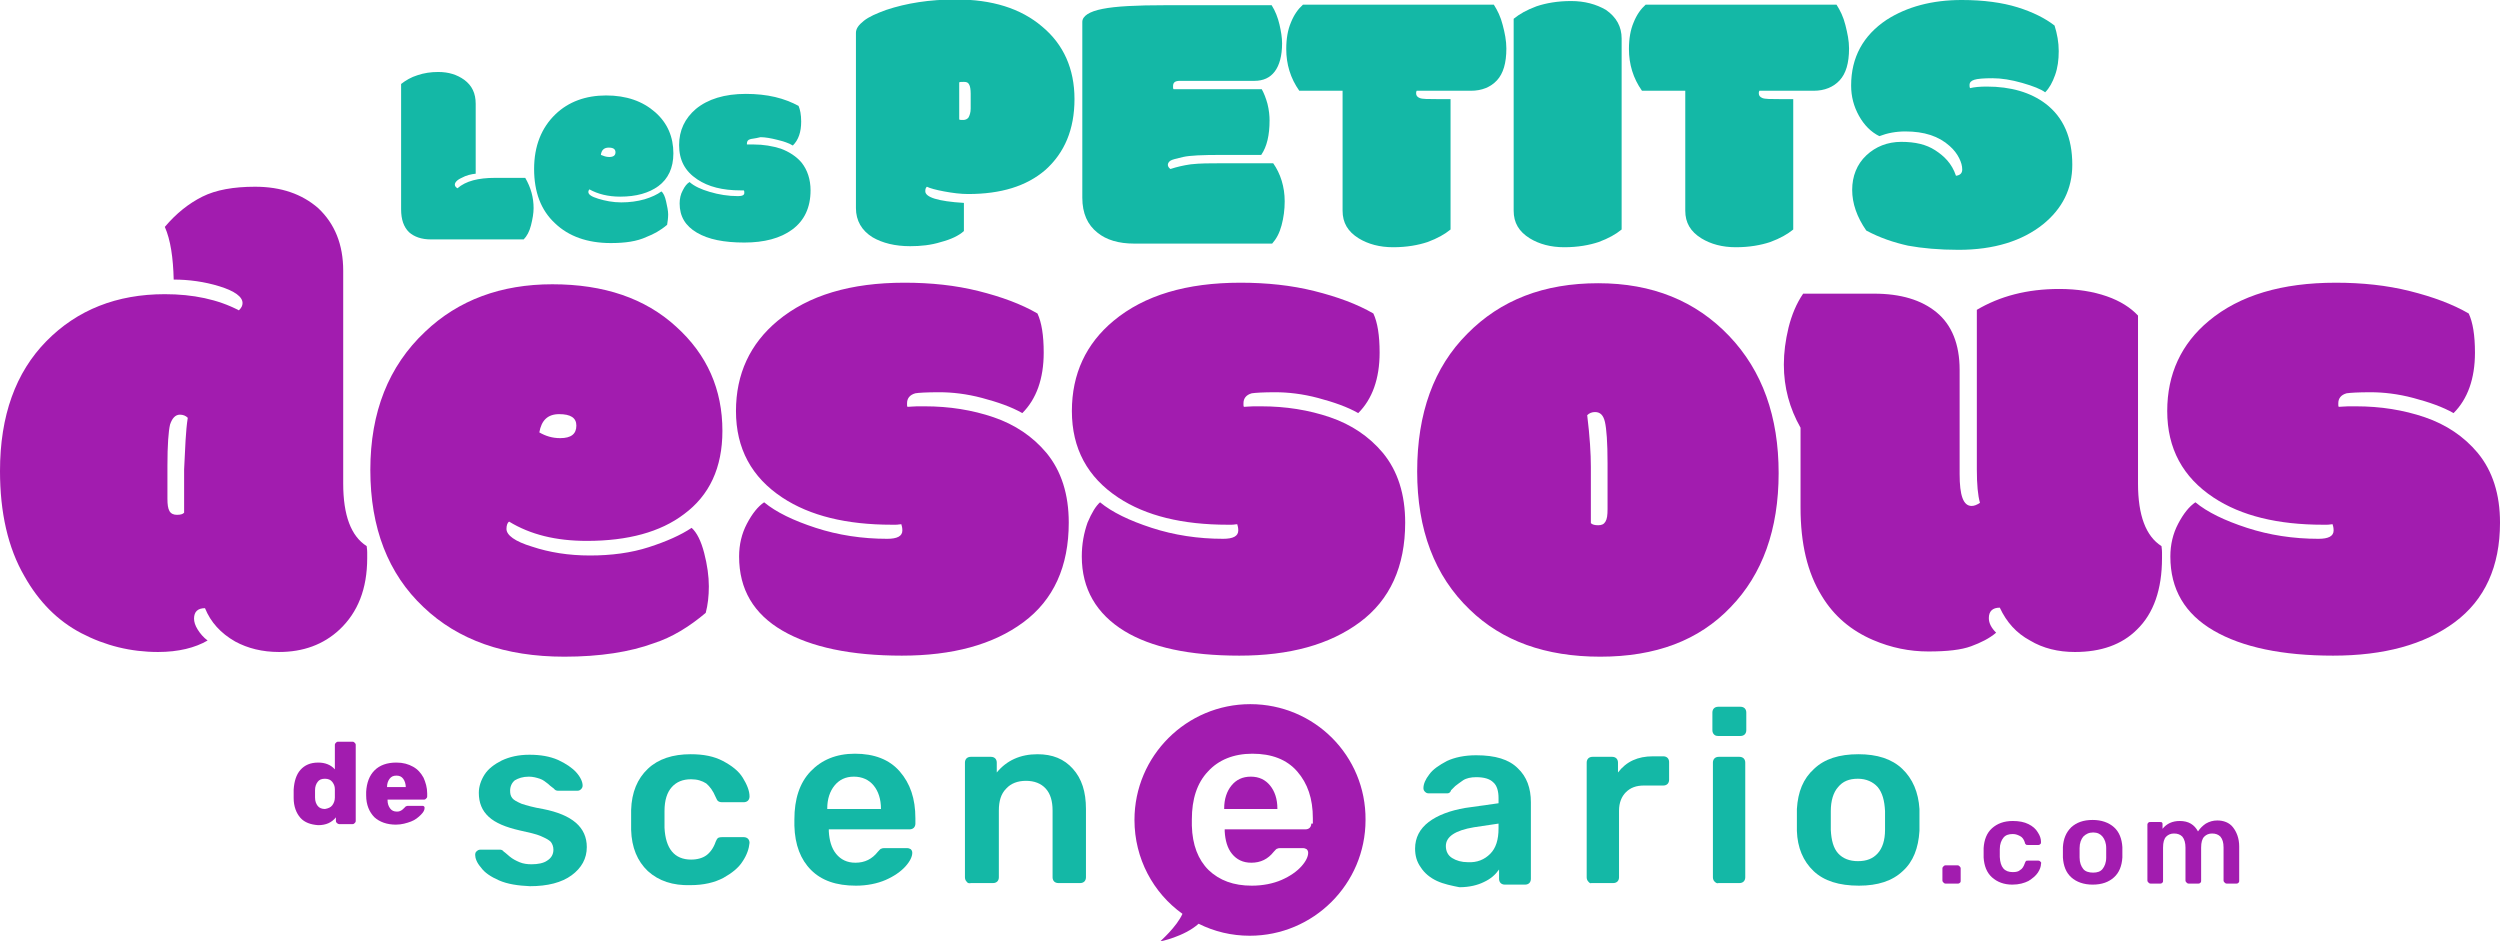 <?xml version="1.0" encoding="utf-8"?>
<!-- Generator: $$$/GeneralStr/196=Adobe Illustrator 27.6.0, SVG Export Plug-In . SVG Version: 6.00 Build 0)  -->
<svg version="1.1" id="Calque_1" xmlns="http://www.w3.org/2000/svg" xmlns:xlink="http://www.w3.org/1999/xlink" x="0px" y="0px"
	 viewBox="0 0 479.3 180.4" style="enable-background:new 0 0 479.3 180.4;" xml:space="preserve">
<style type="text/css">
	.st0{fill:#A21CAF;}
	.st1{fill:#14B8A6;}
	.st2{fill-rule:evenodd;clip-rule:evenodd;fill:#A21CAF;}
</style>
<g>
	<g>
		<path class="st0" d="M31.6,43.5c2.2-2.6,4.6-4.5,7.2-5.8c2.6-1.3,6-1.9,10.1-1.9c5,0,9,1.4,12.1,4.1c3.2,3,4.8,7,4.8,12v40.8
			c0,6.1,1.5,10.1,4.5,12c0,0.2,0.1,0.6,0.1,1.2v1.1c0,5.9-1.8,10.4-5.3,13.7c-3.1,2.9-7,4.3-11.6,4.3c-3.2,0-6-0.7-8.4-2
			c-2.8-1.6-4.7-3.7-5.8-6.4c-1.4,0-2.1,0.7-2.1,2c0,0.6,0.2,1.3,0.7,2.1c0.5,0.8,1.1,1.5,1.9,2.1c-2.4,1.4-5.6,2.2-9.5,2.2
			c-5.2,0-10.1-1.2-14.7-3.6c-4.6-2.4-8.2-6.1-10.9-10.9C1.5,105,0,98.2,0,90.3c0-10.6,3-18.9,8.9-24.9c5.9-6,13.5-9,22.7-9
			c5.4,0,10.2,1,14.2,3.1c0.5-0.5,0.7-0.9,0.7-1.4c0-1.2-1.5-2.3-4.4-3.2c-2.9-0.9-5.9-1.3-8.8-1.3C33.2,49.4,32.7,46,31.6,43.5z
			 M36,80.1c-0.4-0.4-0.9-0.6-1.5-0.6c-0.9,0-1.5,0.7-1.9,1.9c-0.3,1.3-0.5,3.9-0.5,7.9v6.3c0,1.1,0.1,1.9,0.4,2.4
			c0.3,0.5,0.8,0.7,1.4,0.7c0.7,0,1.1-0.1,1.4-0.4v-8.3C35.5,85.9,35.6,82.6,36,80.1z"/>
		<path class="st0" d="M108.2,125.9c-11.4,0-20.4-3.2-27-9.5C74.4,110,71,101.2,71,90.1s3.5-19.9,10.5-26.5
			c6.4-6.1,14.6-9.1,24.4-9.1c9.9,0,17.8,2.7,23.7,8.1c6,5.4,8.9,12.1,8.9,20c0,7.1-2.5,12.4-7.4,16c-4.5,3.4-10.7,5.1-18.6,5.1
			c-5.9,0-10.8-1.2-14.9-3.7c-0.3,0.2-0.5,0.7-0.5,1.4c0,1.2,1.6,2.4,4.9,3.4c3.3,1.1,7,1.7,11.1,1.7s7.9-0.5,11.3-1.6
			c3.4-1.1,6.1-2.3,8.2-3.7c1,0.9,1.8,2.5,2.4,4.8c0.6,2.3,0.9,4.5,0.9,6.4c0,1.9-0.2,3.6-0.6,5.1c-3.2,2.7-6.5,4.7-9.9,5.8
			C120.8,125,115,125.9,108.2,125.9z M107.4,84c2.1,0,3.1-0.8,3.1-2.4c0-1.5-1.1-2.2-3.3-2.2c-2.2,0-3.4,1.2-3.8,3.5
			C104.6,83.6,105.9,84,107.4,84z"/>
		<path class="st0" d="M175.5,75.4c-1.1,0.3-1.6,1-1.6,1.9v0.3c0,0.2,0,0.3,0.1,0.4c0.5,0,1.1-0.1,1.8-0.1h1.5
			c4.7,0,9.1,0.7,13.2,2.1c4.1,1.4,7.5,3.7,10.1,6.8c2.9,3.5,4.3,8,4.3,13.4c0,8.4-2.9,14.8-8.7,19.1c-5.8,4.3-13.6,6.4-23.3,6.4
			c-9.7,0-17.4-1.6-22.9-4.8c-5.5-3.2-8.3-7.9-8.3-14.2c0-2.3,0.5-4.4,1.5-6.3c1-1.9,2.1-3.3,3.3-4.1c2.3,1.9,5.6,3.5,9.9,4.9
			c4.3,1.4,8.9,2.1,13.7,2.1c1.9,0,2.9-0.5,2.9-1.6c0-0.5-0.1-0.9-0.2-1.2c-0.3,0-0.6,0.1-1.1,0.1H171c-8.7,0-15.7-1.7-21-5.2
			c-5.9-3.9-8.9-9.4-8.9-16.6c0-7.1,2.7-12.9,8-17.3c5.9-4.9,14-7.3,24.3-7.3c5.1,0,9.8,0.5,14.2,1.6c4.4,1.1,8.2,2.5,11.3,4.3
			c0.8,1.7,1.2,4.2,1.2,7.5c0,5-1.4,8.9-4.1,11.6c-2.1-1.2-4.7-2.1-7.7-2.9c-3-0.8-5.8-1.1-8.2-1.1
			C177.6,75.2,176.1,75.3,175.5,75.4z M240,75.4c-1.1,0.3-1.6,1-1.6,1.9v0.3c0,0.2,0,0.3,0.1,0.4c0.5,0,1.1-0.1,1.8-0.1h1.5
			c4.7,0,9.1,0.7,13.2,2.1c4.1,1.4,7.5,3.7,10.1,6.8c2.9,3.5,4.3,8,4.3,13.4c0,8.4-2.9,14.8-8.7,19.1c-5.8,4.3-13.5,6.4-23.1,6.4
			c-9.6,0-16.9-1.6-22-4.7c-5.4-3.3-8.2-8.1-8.2-14.3c0-2.4,0.4-4.5,1.1-6.5c0.8-1.9,1.6-3.2,2.4-3.9c2.3,1.9,5.6,3.5,9.9,4.9
			c4.3,1.4,8.9,2.1,13.7,2.1c1.9,0,2.9-0.5,2.9-1.6c0-0.5-0.1-0.9-0.2-1.2c-0.3,0-0.6,0.1-1.1,0.1h-0.7c-8.7,0-15.7-1.7-21-5.2
			c-5.9-3.9-8.9-9.4-8.9-16.6c0-7.1,2.7-12.9,8-17.3c5.9-4.9,14-7.3,24.3-7.3c5.1,0,9.8,0.5,14.2,1.6c4.4,1.1,8.2,2.5,11.3,4.3
			c0.8,1.7,1.2,4.2,1.2,7.5c0,5-1.4,8.9-4.1,11.6c-2.1-1.2-4.7-2.1-7.7-2.9c-3-0.8-5.8-1.1-8.2-1.1C242.2,75.2,240.7,75.3,240,75.4z
			"/>
		<path class="st0" d="M281.8,116.9c-6.8-6.5-10.1-15.4-10.1-26.5c0-11.2,3.2-20,9.6-26.4c6.4-6.5,14.7-9.7,25.1-9.7
			c10.4,0,18.7,3.4,25.1,10.1c6.4,6.7,9.5,15.5,9.5,26.3c0,10.8-3.1,19.4-9.2,25.7c-6.1,6.4-14.4,9.5-25,9.5
			C296.3,125.9,288,122.9,281.8,116.9z M305,89.5v10.8c0.3,0.3,0.8,0.4,1.4,0.4c0.7,0,1.1-0.2,1.4-0.7c0.3-0.5,0.4-1.2,0.4-2.4v-8.8
			c0-4-0.2-6.6-0.5-7.9c-0.3-1.3-0.9-1.9-1.9-1.9c-0.6,0-1.1,0.2-1.5,0.6C304.8,83.7,305,87,305,89.5z"/>
		<path class="st0" d="M378,97c0.5,0,1-0.2,1.6-0.6c-0.4-1.4-0.6-3.5-0.6-6.4V59.4c4.4-2.6,9.6-4,15.8-4c3.5,0,6.5,0.5,9.1,1.4
			s4.6,2.2,6,3.7v32.2c0,6.1,1.5,10.1,4.5,12c0,0.2,0.1,0.6,0.1,1.2v1.1c0,6-1.6,10.6-4.8,13.7c-2.9,2.9-6.9,4.3-11.9,4.3
			c-3.2,0-6.1-0.7-8.6-2.2c-2.6-1.4-4.5-3.5-5.8-6.3c-1.4,0-2.1,0.7-2.1,2c0,1,0.5,1.9,1.4,2.8c-1.3,1.1-2.9,1.9-4.8,2.6
			c-1.9,0.7-4.6,1-8.2,1c-3.6,0-7.1-0.7-10.6-2.2c-4.2-1.8-7.5-4.6-9.8-8.4c-2.8-4.5-4.1-10.1-4.1-17V82c-2.1-3.7-3.2-7.7-3.2-12.1
			c0-2.3,0.3-4.6,0.9-7.1c0.6-2.4,1.5-4.6,2.8-6.5h13.6c5.1,0,9.1,1.2,12,3.6c2.9,2.4,4.4,6.1,4.4,11v20C375.7,95,376.4,97,378,97z"
			/>
		<path class="st0" d="M449.9,75.4c-1.1,0.3-1.6,1-1.6,1.9v0.3c0,0.2,0,0.3,0.1,0.4c0.5,0,1.1-0.1,1.8-0.1h1.5
			c4.7,0,9.1,0.7,13.2,2.1c4.1,1.4,7.5,3.7,10.1,6.8c2.9,3.5,4.3,8,4.3,13.4c0,8.4-2.9,14.8-8.7,19.1c-5.8,4.3-13.6,6.4-23.3,6.4
			c-9.7,0-17.4-1.6-22.9-4.8c-5.5-3.2-8.3-7.9-8.3-14.2c0-2.3,0.5-4.4,1.5-6.3c1-1.9,2.1-3.3,3.3-4.1c2.3,1.9,5.6,3.5,9.9,4.9
			c4.3,1.4,8.9,2.1,13.7,2.1c1.9,0,2.9-0.5,2.9-1.6c0-0.5-0.1-0.9-0.2-1.2c-0.3,0-0.6,0.1-1.1,0.1h-0.7c-8.7,0-15.7-1.7-21-5.2
			c-5.9-3.9-8.9-9.4-8.9-16.6c0-7.1,2.7-12.9,8-17.3c5.9-4.9,14-7.3,24.3-7.3c5.1,0,9.8,0.5,14.2,1.6c4.4,1.1,8.2,2.5,11.3,4.3
			c0.8,1.7,1.2,4.2,1.2,7.5c0,5-1.4,8.9-4.1,11.6c-2.1-1.2-4.7-2.1-7.7-2.9c-3-0.8-5.8-1.1-8.2-1.1
			C452.1,75.2,450.6,75.3,449.9,75.4z"/>
	</g>
	<g>
		<path class="st1" d="M82.6,45.9c-1.8,0-3.2-0.5-4.2-1.4c-1-1-1.5-2.4-1.5-4.4v-24c0.9-0.7,1.9-1.3,3.2-1.7
			c1.2-0.4,2.5-0.6,3.9-0.6c2,0,3.6,0.5,5,1.5c1.5,1.1,2.2,2.6,2.2,4.6v13.4c-0.9,0.1-1.8,0.3-2.7,0.8c-0.9,0.4-1.3,0.9-1.3,1.3
			c0,0.3,0.2,0.5,0.5,0.7c1.6-1.4,4-2,7.2-2h5.8c1.1,1.9,1.6,3.8,1.6,5.8c0,1-0.2,2.1-0.5,3.3c-0.3,1.2-0.8,2.1-1.4,2.7H82.6z"/>
		<path class="st1" d="M117.1,46.6c-4.5,0-8.1-1.3-10.7-3.8c-2.7-2.5-4-6-4-10.4s1.4-7.9,4.1-10.5c2.5-2.4,5.8-3.6,9.7-3.6
			c3.9,0,7,1.1,9.4,3.2c2.4,2.1,3.5,4.8,3.5,7.9c0,2.8-1,4.9-2.9,6.3c-1.8,1.3-4.2,2-7.3,2c-2.3,0-4.3-0.5-5.9-1.4
			c-0.1,0.1-0.2,0.3-0.2,0.5c0,0.5,0.6,0.9,1.9,1.3c1.3,0.4,2.8,0.7,4.4,0.7s3.1-0.2,4.5-0.6c1.3-0.4,2.4-0.9,3.2-1.5
			c0.4,0.3,0.7,1,0.9,1.9c0.2,0.9,0.4,1.8,0.4,2.5s-0.1,1.4-0.2,2c-1.3,1.1-2.6,1.8-3.9,2.3C122.1,46.3,119.8,46.6,117.1,46.6z
			 M116.8,30.1c0.8,0,1.2-0.3,1.2-0.9c0-0.6-0.4-0.9-1.3-0.9s-1.4,0.5-1.5,1.4C115.7,29.9,116.2,30.1,116.8,30.1z"/>
		<path class="st1" d="M143.8,26.7c-0.4,0.1-0.6,0.4-0.6,0.8v0.1c0,0.1,0,0.1,0,0.1c0.2,0,0.4,0,0.7,0h0.6c1.9,0,3.6,0.3,5.2,0.8
			c1.6,0.6,3,1.5,4,2.7c1.1,1.4,1.7,3.2,1.7,5.3c0,3.3-1.2,5.8-3.5,7.5s-5.4,2.5-9.2,2.5c-3.9,0-6.9-0.6-9.1-1.9s-3.3-3.1-3.3-5.6
			c0-0.9,0.2-1.8,0.6-2.5c0.4-0.8,0.8-1.3,1.3-1.6c0.9,0.8,2.2,1.4,3.9,1.9c1.7,0.5,3.5,0.8,5.4,0.8c0.8,0,1.2-0.2,1.2-0.6
			c0-0.2,0-0.4-0.1-0.5c-0.1,0-0.3,0-0.4,0H142c-3.5,0-6.2-0.7-8.3-2.1c-2.4-1.6-3.5-3.7-3.5-6.6c0-2.8,1.1-5.1,3.2-6.9
			c2.3-1.9,5.5-2.9,9.6-2.9c2,0,3.9,0.2,5.6,0.6c1.7,0.4,3.2,1,4.5,1.7c0.3,0.7,0.5,1.7,0.5,3c0,2-0.5,3.5-1.6,4.6
			c-0.8-0.5-1.8-0.8-3-1.1s-2.3-0.5-3.2-0.5C144.6,26.6,144,26.6,143.8,26.7z"/>
	</g>
	<g>
		<g>
			<path class="st0" d="M57.6,156.8c-0.8-0.9-1.3-2.2-1.3-3.8l0-0.8l0-0.8c0.1-1.6,0.5-2.9,1.3-3.8s1.9-1.4,3.4-1.4
				c1.3,0,2.4,0.4,3.2,1.3v-4.7c0-0.2,0.1-0.3,0.2-0.4c0.1-0.1,0.2-0.2,0.4-0.2h2.8c0.2,0,0.3,0.1,0.4,0.2c0.1,0.1,0.2,0.2,0.2,0.4
				v14.6c0,0.2-0.1,0.3-0.2,0.4c-0.1,0.1-0.2,0.2-0.4,0.2h-2.6c-0.1,0-0.3-0.1-0.4-0.2s-0.2-0.2-0.2-0.4v-0.7
				c-0.8,1-1.9,1.5-3.4,1.5C59.6,158.1,58.4,157.7,57.6,156.8z M63.7,154.4c0.3-0.4,0.5-0.9,0.5-1.5c0-0.4,0-0.7,0-0.8
				c0-0.2,0-0.4,0-0.8c0-0.6-0.2-1-0.5-1.4c-0.3-0.4-0.8-0.6-1.4-0.6c-0.7,0-1.1,0.2-1.4,0.6c-0.3,0.4-0.5,0.9-0.5,1.6l0,0.7l0,0.7
				c0,0.7,0.2,1.2,0.5,1.6c0.3,0.4,0.8,0.6,1.4,0.6C62.9,155,63.4,154.8,63.7,154.4z"/>
			<path class="st0" d="M71.8,156.7c-1-1-1.6-2.4-1.6-4.2v-0.7c0.1-1.7,0.6-3.1,1.6-4.1c1-1,2.4-1.5,4.2-1.5c1.3,0,2.3,0.3,3.2,0.8
				c0.9,0.5,1.5,1.2,2,2.1c0.4,0.9,0.7,1.9,0.7,3v0.6c0,0.2-0.1,0.3-0.2,0.4c-0.1,0.1-0.2,0.2-0.4,0.2h-7v0.1c0,0.7,0.2,1.2,0.5,1.6
				c0.3,0.4,0.7,0.6,1.3,0.6c0.4,0,0.6-0.1,0.8-0.2c0.2-0.1,0.4-0.3,0.6-0.5c0.1-0.1,0.2-0.2,0.3-0.3c0.1,0,0.2-0.1,0.4-0.1H81
				c0.1,0,0.2,0,0.3,0.1c0.1,0.1,0.1,0.2,0.1,0.3c0,0.4-0.2,0.8-0.7,1.3s-1.1,1-1.9,1.3s-1.8,0.6-2.9,0.6
				C74.2,158.1,72.8,157.6,71.8,156.7z M77.8,151L77.8,151c0-0.7-0.2-1.3-0.5-1.7c-0.3-0.4-0.7-0.6-1.3-0.6s-1,0.2-1.3,0.6
				c-0.3,0.4-0.5,0.9-0.5,1.6v0H77.8z"/>
		</g>
	</g>
	<g>
		<path class="st1" d="M184.8,38.9v5.4c-1,0.9-2.5,1.6-4.4,2.1c-1.9,0.6-3.9,0.8-5.9,0.8c-2.9,0-5.3-0.6-7.2-1.7
			c-2.1-1.3-3.2-3.2-3.2-5.6V6.3c0-0.8,0.5-1.5,1.5-2.3c1-0.8,2.4-1.4,4.3-2.1c3.9-1.3,8.3-2,13.4-2c6.9,0,12.4,1.7,16.5,5.2
			c4.1,3.4,6.2,8.1,6.2,13.9s-1.9,10.3-5.6,13.6c-3.6,3.1-8.5,4.6-14.8,4.6c-1.4,0-3-0.2-4.6-0.5c-1.6-0.3-2.7-0.6-3.3-0.9
			c-0.2,0.2-0.3,0.4-0.3,0.8C177.3,37.8,179.8,38.6,184.8,38.9z M183.9,22.9c0.1,0.1,0.4,0.1,0.8,0.1c0.4,0,0.8-0.2,1-0.5
			c0.2-0.4,0.4-0.9,0.4-1.7V18c0-0.8-0.1-1.5-0.3-1.8c-0.2-0.4-0.5-0.5-1-0.5s-0.8,0-0.9,0.1c0,0.1,0,0.3,0,0.6V22.9z"/>
		<path class="st1" d="M223.4,1h20.4c0.7,1.1,1.2,2.4,1.5,3.7c0.3,1.3,0.5,2.5,0.5,3.6c0,2.4-0.5,4.2-1.4,5.4
			c-0.9,1.2-2.2,1.8-3.9,1.8h-14.3c-0.9,0-1.3,0.3-1.3,1v0.3c0,0.1,0,0.2,0.1,0.3h16.9c0.4,0.7,0.8,1.7,1.1,2.8
			c0.3,1.2,0.4,2.3,0.4,3.2c0,2.8-0.5,5-1.6,6.6h-7.7c-3.6,0-6,0.1-7.3,0.4c-1.3,0.3-2.1,0.5-2.4,0.7c-0.3,0.2-0.5,0.5-0.5,0.8
			c0,0.3,0.2,0.6,0.5,0.8c1.2-0.4,2.5-0.7,3.9-0.9c1.8-0.2,3.7-0.2,5.8-0.2h10c1.4,2,2.2,4.5,2.2,7.3c0,1.6-0.2,3.1-0.6,4.6
			c-0.4,1.5-1,2.6-1.8,3.5h-26.5c-2.9,0-5.3-0.7-7-2.1c-1.9-1.5-2.9-3.7-2.9-6.7V4.2c0-1.1,1.3-2,3.9-2.5C213.9,1.2,217.9,1,223.4,1
			z"/>
		<path class="st1" d="M278.1,19.1v24.9c-1.1,0.9-2.5,1.7-4.4,2.4c-1.8,0.6-4,1-6.6,1c-2.6,0-4.8-0.6-6.6-1.7
			c-2.1-1.3-3.1-3-3.1-5.3V17.4h-8.3c-1.7-2.4-2.5-5.1-2.5-8c0-2,0.3-3.7,0.9-5.1c0.6-1.5,1.4-2.6,2.3-3.4h36.6
			c0.7,1.1,1.3,2.3,1.7,3.9c0.4,1.5,0.7,3,0.7,4.5c0,2.8-0.6,4.8-1.8,6.1c-1.2,1.3-2.9,2-5,2h-10.4c-0.1,0.2-0.1,0.3-0.1,0.5
			c0,0.4,0.2,0.7,0.7,0.9c0.5,0.2,1.6,0.2,3.3,0.2H278.1z"/>
		<path class="st1" d="M310.9,7.4v36.6c-1.1,0.9-2.5,1.7-4.4,2.4c-1.8,0.6-4,1-6.6,1c-2.6,0-4.8-0.6-6.6-1.7c-2.1-1.3-3.1-3-3.1-5.3
			V3.6c1.1-0.9,2.5-1.7,4.4-2.4c1.8-0.6,4-1,6.6-1c2.6,0,4.8,0.6,6.7,1.7C309.9,3.3,310.9,5.1,310.9,7.4z"/>
		<path class="st1" d="M343.8,19.1v24.9c-1.1,0.9-2.5,1.7-4.4,2.4c-1.8,0.6-4,1-6.6,1c-2.6,0-4.8-0.6-6.6-1.7
			c-2.1-1.3-3.1-3-3.1-5.3V17.4h-8.3c-1.7-2.4-2.5-5.1-2.5-8c0-2,0.3-3.7,0.9-5.1c0.6-1.5,1.4-2.6,2.3-3.4h36.6
			c0.7,1.1,1.3,2.3,1.7,3.9s0.7,3,0.7,4.5c0,2.8-0.6,4.8-1.8,6.1c-1.2,1.3-2.9,2-5,2h-10.4c-0.1,0.2-0.1,0.3-0.1,0.5
			c0,0.4,0.2,0.7,0.7,0.9c0.5,0.2,1.6,0.2,3.3,0.2H343.8z"/>
		<path class="st1" d="M375,33.7c0.8-0.1,1.2-0.5,1.2-1.2s-0.2-1.4-0.6-2.2c-0.4-0.8-1-1.6-1.8-2.3c-2.1-1.9-4.9-2.8-8.5-2.8
			c-1.8,0-3.4,0.3-5,0.9c-1.6-0.8-2.9-2.1-3.9-3.9c-1-1.8-1.5-3.7-1.5-5.8c0-5.4,2.3-9.6,6.8-12.6c3.9-2.5,8.7-3.8,14.4-3.8
			c4.2,0,7.8,0.5,10.7,1.4s5.3,2.1,7.1,3.5c0.5,1.6,0.8,3.2,0.8,4.9s-0.2,3.2-0.7,4.6s-1.1,2.5-1.9,3.3c-0.8-0.6-2.3-1.2-4.4-1.8
			c-2.1-0.6-4-0.9-5.7-0.9c-1.7,0-2.9,0.1-3.5,0.3s-0.9,0.5-0.9,1c0,0.2,0,0.4,0.1,0.6c0.8-0.2,1.9-0.3,3.2-0.3
			c4.6,0,8.4,1.1,11.3,3.3c3.4,2.6,5.1,6.5,5.1,11.7c0,4.6-1.9,8.4-5.6,11.4c-4,3.2-9.4,4.9-16.2,4.9c-3.7,0-7-0.3-9.7-0.8
			c-2.7-0.6-5.4-1.5-8-2.9c-1.8-2.6-2.7-5.2-2.7-7.8s0.9-4.9,2.7-6.6c1.8-1.7,4.1-2.6,6.7-2.6c2.7,0,4.8,0.5,6.5,1.6
			S374.2,31.3,375,33.7z"/>
	</g>
	<g>
		<g>
			<path class="st1" d="M275.5,168.9c-1.3-0.6-2.4-1.5-3.1-2.6c-0.8-1.1-1.1-2.3-1.1-3.6c0-2.1,0.9-3.8,2.6-5.1
				c1.7-1.3,4.1-2.2,7-2.7l6.4-0.9v-1c0-1.3-0.3-2.4-1-3c-0.7-0.7-1.8-1-3.3-1c-1,0-1.9,0.2-2.5,0.6c-0.6,0.4-1.1,0.8-1.5,1.1
				c-0.4,0.4-0.6,0.6-0.8,0.8c-0.1,0.4-0.4,0.6-0.7,0.6h-3.6c-0.3,0-0.5-0.1-0.7-0.3c-0.2-0.2-0.3-0.4-0.3-0.7
				c0-0.8,0.4-1.7,1.1-2.6c0.7-1,1.9-1.8,3.4-2.6c1.5-0.7,3.4-1.1,5.6-1.1c3.7,0,6.3,0.8,8,2.5c1.7,1.6,2.5,3.8,2.5,6.5v14.7
				c0,0.3-0.1,0.6-0.3,0.8c-0.2,0.2-0.5,0.3-0.8,0.3h-3.9c-0.3,0-0.6-0.1-0.8-0.3c-0.2-0.2-0.3-0.5-0.3-0.8v-1.8
				c-0.7,1-1.6,1.8-2.9,2.4c-1.2,0.6-2.8,1-4.7,1C278.3,169.8,276.8,169.5,275.5,168.9z M285.7,163.7c1.1-1.1,1.6-2.7,1.6-4.9v-0.9
				l-4.7,0.7c-3.6,0.6-5.4,1.8-5.4,3.6c0,1,0.4,1.8,1.2,2.3c0.8,0.5,1.8,0.8,3,0.8C283.2,165.4,284.6,164.8,285.7,163.7z"/>
			<path class="st1" d="M304.5,169c-0.2-0.2-0.3-0.5-0.3-0.8v-22c0-0.3,0.1-0.6,0.3-0.8c0.2-0.2,0.5-0.3,0.8-0.3h3.8
				c0.3,0,0.6,0.1,0.8,0.3c0.2,0.2,0.3,0.5,0.3,0.8v1.9c1.6-2.1,3.8-3.1,6.7-3.1h2c0.3,0,0.6,0.1,0.8,0.3c0.2,0.2,0.3,0.5,0.3,0.8
				v3.4c0,0.3-0.1,0.6-0.3,0.8c-0.2,0.2-0.5,0.3-0.8,0.3h-3.7c-1.5,0-2.6,0.4-3.5,1.3c-0.8,0.8-1.3,2-1.3,3.5v12.8
				c0,0.3-0.1,0.6-0.3,0.8c-0.2,0.2-0.5,0.3-0.8,0.3h-4.2C305,169.4,304.7,169.3,304.5,169z"/>
			<path class="st1" d="M328.6,140.8c-0.2-0.2-0.3-0.5-0.3-0.8v-3.4c0-0.3,0.1-0.6,0.3-0.8c0.2-0.2,0.5-0.3,0.8-0.3h4.3
				c0.3,0,0.6,0.1,0.8,0.3c0.2,0.2,0.3,0.5,0.3,0.8v3.4c0,0.3-0.1,0.6-0.3,0.8c-0.2,0.2-0.5,0.3-0.8,0.3h-4.3
				C329,141.1,328.8,141,328.6,140.8z M328.7,169c-0.2-0.2-0.3-0.5-0.3-0.8v-22c0-0.3,0.1-0.6,0.3-0.8s0.5-0.3,0.8-0.3h4
				c0.3,0,0.6,0.1,0.8,0.3c0.2,0.2,0.3,0.5,0.3,0.8v22c0,0.3-0.1,0.6-0.3,0.8c-0.2,0.2-0.5,0.3-0.8,0.3h-4
				C329.2,169.4,329,169.3,328.7,169z"/>
			<path class="st1" d="M347.7,167c-2-1.9-3.1-4.5-3.2-7.7l0-2.1l0-2.1c0.2-3.3,1.2-5.8,3.3-7.7c2-1.9,4.8-2.8,8.5-2.8
				c3.6,0,6.4,0.9,8.4,2.8c2,1.9,3.1,4.5,3.3,7.7c0,0.4,0,1.1,0,2.1s0,1.7,0,2.1c-0.2,3.3-1.2,5.9-3.2,7.7c-2,1.9-4.8,2.8-8.4,2.8
				C352.6,169.8,349.7,168.9,347.7,167z M360,163.6c0.9-1,1.4-2.5,1.4-4.5c0-0.3,0-0.9,0-1.8c0-0.9,0-1.5,0-1.8
				c-0.1-2-0.5-3.5-1.4-4.6c-0.9-1-2.2-1.6-3.8-1.6c-1.7,0-2.9,0.5-3.8,1.6c-0.9,1-1.4,2.6-1.4,4.6l0,1.8l0,1.8
				c0.1,2,0.5,3.5,1.4,4.5c0.9,1,2.2,1.5,3.8,1.5C357.9,165.1,359.1,164.6,360,163.6z"/>
		</g>
		<g>
			<path class="st1" d="M95.7,168.8c-1.6-0.7-2.8-1.5-3.5-2.5c-0.8-0.9-1.1-1.8-1.1-2.4c0-0.3,0.1-0.6,0.3-0.7
				c0.2-0.2,0.4-0.3,0.7-0.3h3.8c0.2,0,0.5,0.1,0.7,0.4c0.2,0.1,0.5,0.4,1.1,0.9s1.2,0.8,1.9,1.1c0.7,0.3,1.5,0.4,2.3,0.4
				c1.2,0,2.3-0.2,3-0.7c0.8-0.5,1.2-1.2,1.2-2.1c0-0.6-0.2-1.1-0.5-1.5c-0.4-0.4-1-0.7-1.9-1.1s-2.3-0.7-4.1-1.1
				c-2.6-0.6-4.6-1.4-5.9-2.6c-1.3-1.2-1.9-2.7-1.9-4.6c0-1.2,0.4-2.4,1.1-3.5c0.7-1.1,1.9-2,3.3-2.7c1.5-0.7,3.2-1.1,5.3-1.1
				c2.1,0,3.9,0.3,5.5,1c1.5,0.7,2.7,1.5,3.5,2.4c0.8,0.9,1.2,1.8,1.2,2.5c0,0.3-0.1,0.5-0.3,0.7c-0.2,0.2-0.4,0.3-0.7,0.3H107
				c-0.3,0-0.6-0.1-0.8-0.4c-0.2-0.2-0.6-0.4-1.1-0.9c-0.5-0.4-1-0.8-1.6-1c-0.6-0.2-1.3-0.4-2.1-0.4c-1.2,0-2,0.3-2.7,0.7
				c-0.6,0.5-0.9,1.2-0.9,2c0,0.6,0.1,1,0.4,1.4c0.3,0.4,0.9,0.7,1.8,1.1c0.9,0.3,2.3,0.7,4.1,1c5.6,1.1,8.4,3.5,8.4,7.3
				c0,2.2-1,4-2.9,5.4c-1.9,1.4-4.6,2.1-8,2.1C99.3,169.8,97.3,169.5,95.7,168.8z"/>
			<path class="st1" d="M124.2,167c-2-1.9-3.1-4.5-3.2-7.9l0-1.9l0-1.9c0.1-3.4,1.2-6,3.2-7.9c2-1.9,4.8-2.8,8.2-2.8
				c2.5,0,4.5,0.4,6.2,1.3c1.7,0.9,3,1.9,3.8,3.2c0.8,1.3,1.3,2.5,1.3,3.6c0,0.3-0.1,0.6-0.3,0.8c-0.2,0.2-0.5,0.3-0.8,0.3h-4.2
				c-0.3,0-0.6-0.1-0.7-0.2c-0.2-0.1-0.3-0.4-0.5-0.8c-0.5-1.2-1.1-2-1.8-2.6c-0.8-0.5-1.7-0.8-2.9-0.8c-1.6,0-2.8,0.5-3.7,1.5
				s-1.4,2.5-1.4,4.6l0,1.7l0,1.5c0.2,4,1.9,6.1,5.1,6.1c1.2,0,2.2-0.3,2.9-0.8c0.7-0.5,1.4-1.4,1.8-2.6c0.1-0.3,0.3-0.6,0.4-0.7
				s0.4-0.2,0.8-0.2h4.2c0.3,0,0.6,0.1,0.8,0.3c0.2,0.2,0.3,0.5,0.3,0.8c-0.1,1.1-0.5,2.3-1.3,3.5c-0.8,1.3-2.1,2.3-3.7,3.2
				c-1.7,0.9-3.8,1.4-6.3,1.4C129,169.8,126.3,168.9,124.2,167z"/>
			<path class="st1" d="M155.5,166.8c-2-2-3.1-4.8-3.2-8.5l0-1.2c0-3.9,1-7,3.1-9.2s4.9-3.4,8.5-3.4c3.7,0,6.6,1.1,8.6,3.4
				s3,5.2,3,9v1c0,0.3-0.1,0.6-0.3,0.8c-0.2,0.2-0.5,0.3-0.8,0.3h-15.5v0.4c0.1,1.7,0.5,3.2,1.4,4.3c0.9,1.1,2.1,1.7,3.7,1.7
				c1.8,0,3.2-0.7,4.3-2.1c0.3-0.3,0.5-0.6,0.7-0.6c0.2-0.1,0.4-0.1,0.8-0.1h4.1c0.3,0,0.5,0.1,0.7,0.2c0.2,0.2,0.3,0.4,0.3,0.7
				c0,0.7-0.4,1.6-1.3,2.6c-0.9,1-2.2,1.9-3.8,2.6c-1.6,0.7-3.6,1.1-5.7,1.1C160.3,169.8,157.5,168.8,155.5,166.8z M168.9,155.1
				L168.9,155.1c0-1.9-0.5-3.4-1.4-4.5c-0.9-1.1-2.2-1.7-3.8-1.7s-2.8,0.6-3.7,1.7c-0.9,1.1-1.4,2.6-1.4,4.4v0.1H168.9z"/>
			<path class="st1" d="M185.3,169c-0.2-0.2-0.3-0.5-0.3-0.8v-22c0-0.3,0.1-0.6,0.3-0.8c0.2-0.2,0.5-0.3,0.8-0.3h3.9
				c0.3,0,0.6,0.1,0.8,0.3c0.2,0.2,0.3,0.5,0.3,0.8v1.9c1.9-2.3,4.5-3.5,7.8-3.5c2.9,0,5.1,0.9,6.8,2.8c1.7,1.9,2.5,4.4,2.5,7.7
				v13.1c0,0.3-0.1,0.6-0.3,0.8c-0.2,0.2-0.5,0.3-0.8,0.3h-4.2c-0.3,0-0.6-0.1-0.8-0.3c-0.2-0.2-0.3-0.5-0.3-0.8v-12.8
				c0-1.8-0.4-3.2-1.3-4.2c-0.9-1-2.2-1.5-3.8-1.5c-1.6,0-2.9,0.5-3.8,1.5c-1,1-1.4,2.4-1.4,4.2v12.8c0,0.3-0.1,0.6-0.3,0.8
				c-0.2,0.2-0.5,0.3-0.8,0.3h-4.2C185.7,169.4,185.5,169.3,185.3,169z"/>
		</g>
		<g>
			<path class="st2" d="M239.8,148.9c-1.6,0-2.8,0.6-3.7,1.7c-0.9,1.1-1.4,2.6-1.4,4.4v0.1h10.2V155c0-1.8-0.5-3.3-1.4-4.4
				C242.6,149.5,241.4,148.9,239.8,148.9z"/>
			<path class="st2" d="M239.7,135c-12.2,0-22.2,9.9-22.2,22.2c0,7.4,3.6,14,9.2,18c-1.1,2.5-4.3,5.3-4.3,5.3s4.6-0.9,7.4-3.4
				c3,1.5,6.3,2.3,9.8,2.3c12.2,0,22.2-9.9,22.2-22.2C261.9,144.9,252,135,239.7,135z M251.4,157.9c0,0.3-0.1,0.6-0.3,0.8
				c-0.2,0.2-0.5,0.3-0.8,0.3h-15.5v0.4c0.1,1.7,0.5,3.2,1.4,4.3c0.9,1.1,2.1,1.7,3.7,1.7c1.8,0,3.2-0.7,4.3-2.1
				c0.3-0.3,0.5-0.6,0.7-0.6c0.2-0.1,0.4-0.1,0.8-0.1h4.1c0.3,0,0.5,0.1,0.7,0.2c0.2,0.2,0.3,0.4,0.3,0.7c0,0.7-0.4,1.6-1.3,2.6
				c-0.9,1-2.2,1.9-3.8,2.6c-1.6,0.7-3.6,1.1-5.7,1.1c-3.5,0-6.2-1-8.3-3c-2-2-3.1-4.8-3.2-8.5l0-1.2c0-3.9,1-7,3.1-9.2
				c2-2.2,4.9-3.4,8.5-3.4c3.7,0,6.6,1.1,8.6,3.4s3,5.2,3,9V157.9z"/>
		</g>
	</g>
	<g>
		<path class="st0" d="M372.6,169.2c-0.1-0.1-0.2-0.2-0.2-0.4v-2.3c0-0.2,0.1-0.3,0.2-0.4s0.2-0.2,0.4-0.2h2.3
			c0.2,0,0.3,0.1,0.4,0.2s0.2,0.2,0.2,0.4v2.3c0,0.2,0,0.3-0.1,0.4c-0.1,0.1-0.2,0.2-0.4,0.2H373
			C372.8,169.4,372.7,169.3,372.6,169.2z"/>
		<path class="st0" d="M381.9,168.2c-1-0.9-1.5-2.2-1.6-3.8l0-0.9l0-0.9c0.1-1.6,0.6-2.9,1.6-3.8s2.3-1.4,4-1.4c1.2,0,2.2,0.2,3,0.6
			s1.4,0.9,1.8,1.6c0.4,0.6,0.6,1.2,0.6,1.8c0,0.2,0,0.3-0.1,0.4s-0.2,0.2-0.4,0.2h-2c-0.2,0-0.3,0-0.4-0.1
			c-0.1-0.1-0.2-0.2-0.2-0.4c-0.2-0.6-0.5-1-0.9-1.2s-0.8-0.4-1.4-0.4c-0.8,0-1.4,0.2-1.8,0.7s-0.7,1.2-0.7,2.2l0,0.8l0,0.7
			c0.1,2,0.9,2.9,2.5,2.9c0.6,0,1.1-0.1,1.4-0.4c0.4-0.2,0.7-0.7,0.9-1.3c0.1-0.2,0.1-0.3,0.2-0.4c0.1-0.1,0.2-0.1,0.4-0.1h2
			c0.2,0,0.3,0.1,0.4,0.2s0.2,0.2,0.1,0.4c0,0.5-0.2,1.1-0.6,1.7c-0.4,0.6-1,1.1-1.8,1.6c-0.8,0.4-1.8,0.7-3.1,0.7
			C384.2,169.6,382.9,169.1,381.9,168.2z"/>
		<path class="st0" d="M397.1,168.2c-1-0.9-1.5-2.2-1.6-3.8l0-1l0-1c0.1-1.6,0.6-2.8,1.6-3.8c1-0.9,2.3-1.4,4.1-1.4
			c1.7,0,3.1,0.5,4.1,1.4c1,0.9,1.5,2.2,1.6,3.8c0,0.2,0,0.5,0,1c0,0.5,0,0.8,0,1c-0.1,1.6-0.6,2.9-1.6,3.8s-2.3,1.4-4.1,1.4
			C399.5,169.6,398.1,169.1,397.1,168.2z M403.1,166.6c0.4-0.5,0.7-1.2,0.7-2.2c0-0.2,0-0.4,0-0.9c0-0.4,0-0.7,0-0.9
			c0-1-0.3-1.7-0.7-2.2s-1-0.8-1.8-0.8c-0.8,0-1.4,0.3-1.9,0.8c-0.4,0.5-0.7,1.2-0.7,2.2l0,0.9l0,0.9c0,1,0.3,1.7,0.7,2.2
			c0.4,0.5,1.1,0.7,1.9,0.7S402.7,167.1,403.1,166.6z"/>
		<path class="st0" d="M411.9,169.2c-0.1-0.1-0.2-0.2-0.2-0.4v-10.7c0-0.2,0.1-0.3,0.2-0.4c0.1-0.1,0.2-0.1,0.4-0.1h1.8
			c0.2,0,0.3,0,0.4,0.1c0.1,0.1,0.1,0.2,0.1,0.4v0.8c0.8-1,1.9-1.5,3.3-1.5c1.7,0,2.8,0.7,3.5,2c0.4-0.6,0.9-1.1,1.5-1.5
			c0.7-0.4,1.4-0.6,2.2-0.6c1.2,0,2.3,0.4,3,1.3s1.2,2.1,1.2,3.7v6.5c0,0.2,0,0.3-0.1,0.4c-0.1,0.1-0.2,0.2-0.4,0.2h-1.9
			c-0.2,0-0.3-0.1-0.4-0.2c-0.1-0.1-0.2-0.2-0.2-0.4v-6.3c0-1-0.2-1.6-0.6-2.1c-0.4-0.4-0.9-0.6-1.6-0.6c-0.6,0-1.1,0.2-1.5,0.6
			c-0.4,0.4-0.6,1.1-0.6,2.1v6.3c0,0.2,0,0.3-0.1,0.4c-0.1,0.1-0.2,0.2-0.4,0.2h-1.9c-0.2,0-0.3-0.1-0.4-0.2
			c-0.1-0.1-0.2-0.2-0.2-0.4v-6.3c0-0.9-0.2-1.6-0.6-2.1c-0.4-0.4-0.9-0.6-1.6-0.6c-0.6,0-1.1,0.2-1.5,0.6c-0.4,0.4-0.6,1.1-0.6,2.1
			v6.3c0,0.2,0,0.3-0.1,0.4c-0.1,0.1-0.2,0.2-0.4,0.2h-1.9C412.1,169.4,412,169.3,411.9,169.2z"/>
	</g>
</g>
</svg>
